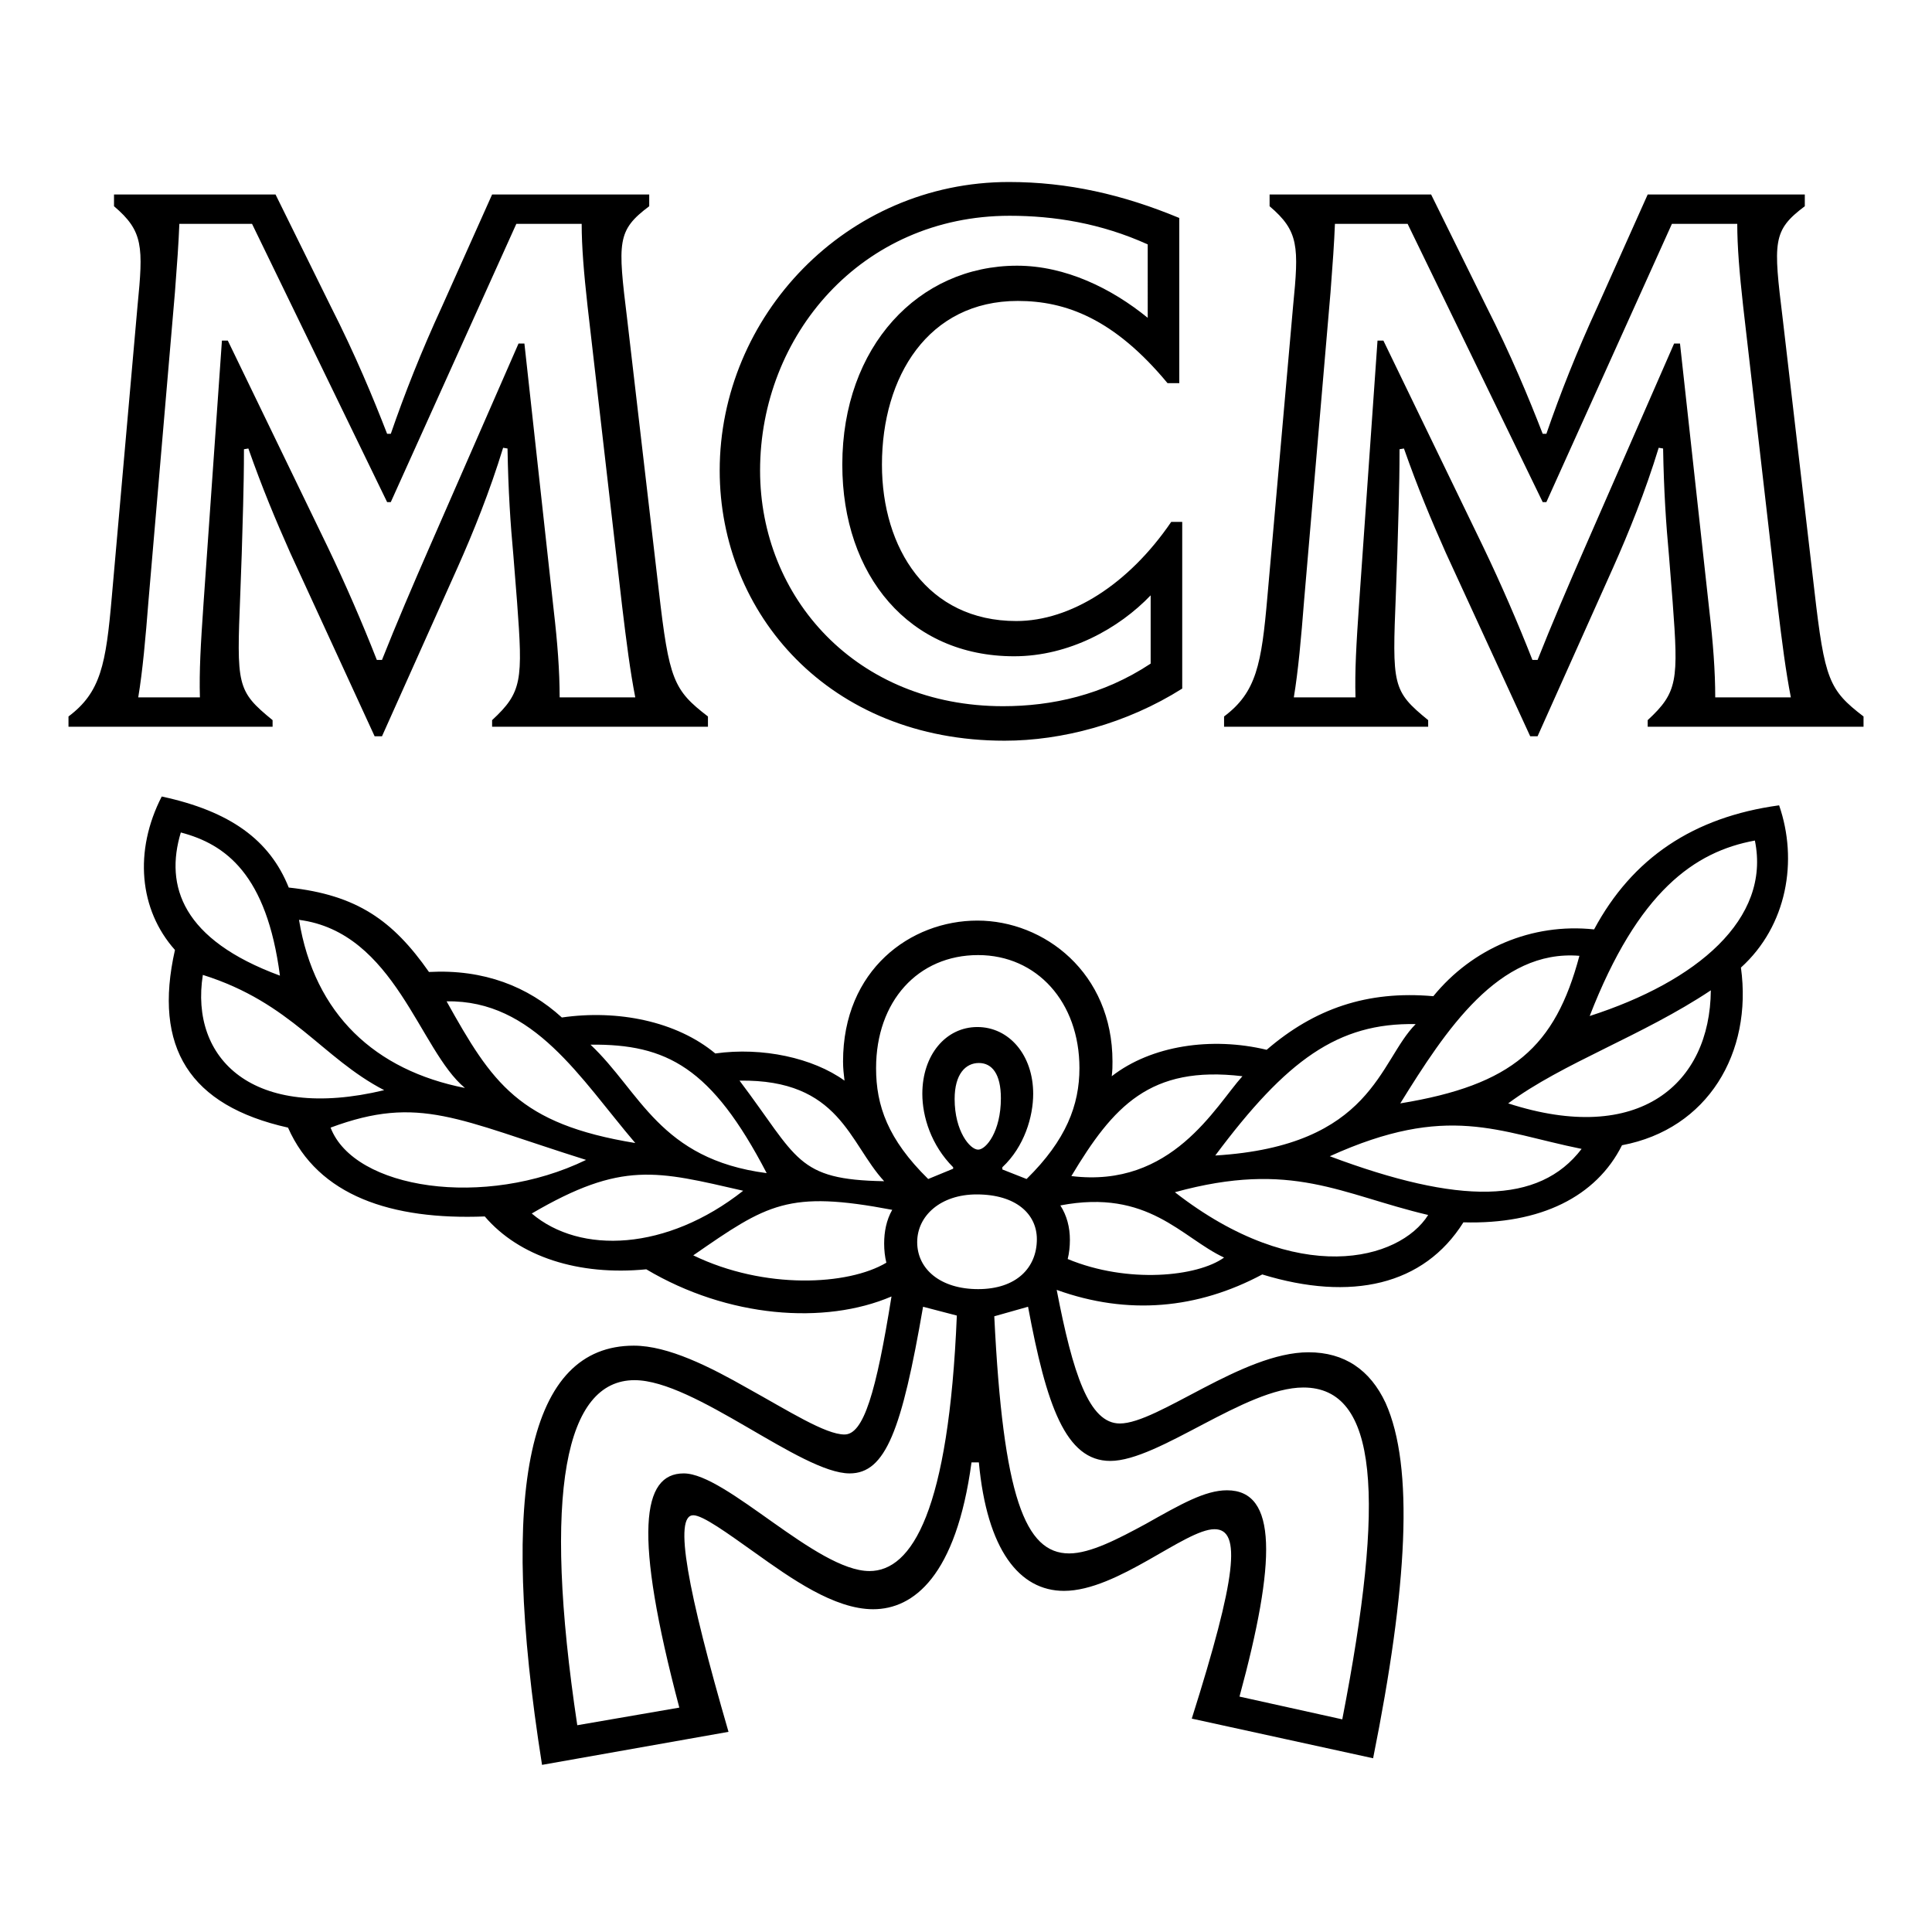 <?xml version="1.0" encoding="utf-8"?>
<!-- Generator: Adobe Illustrator 23.0.0, SVG Export Plug-In . SVG Version: 6.00 Build 0)  -->
<svg version="1.1" id="Layer_1" xmlns="http://www.w3.org/2000/svg" xmlns:xlink="http://www.w3.org/1999/xlink" x="0px" y="0px"
	 viewBox="0 0 1000 1000" style="enable-background:new 0 0 1000 1000;" xml:space="preserve">
<g>
	<path d="M366.435,370.847v5.32H254.713v-3.42
		c15.581-14.44,15.96-20.521,12.92-61.181l-1.9-23.94
		c-1.52-16.34-2.66-33.44-3.04-55.481l-2.28-0.38
		c-6.84,22.42-15.58,44.081-23.56,61.941l-39.141,87.401h-3.8l-43.701-95.001
		c-7.6-17.101-14.44-33.44-21.66-53.961l-2.28,0.38
		c0,21.28-0.76,38.381-1.14,53.961l-0.76,20.9
		c-1.9,47.5-1.9,50.161,16.72,65.361v3.42H35.451v-5.32
		c16.72-12.541,19.38-26.98,22.42-61.941l13.3-150.482
		c3.04-30.78,3.04-38.761-12.16-51.681v-6.08h83.602l28.5,57.761
		c12.92,25.46,22.041,47.5,29.261,66.121h1.9
		c7.22-20.9,15.58-42.18,26.6-66.121l25.84-57.761h81.321v6.08
		c-16.72,12.54-16.34,18.24-11.4,58.521l16.34,140.222
		C346.295,351.846,348.575,357.166,366.435,370.847z M289.674,360.966h39.141
		c-2.66-13.68-4.56-28.5-6.84-47.5l-17.86-155.042
		c-1.9-17.101-3.04-30.78-3.04-42.561h-33.82l-64.981,144.021h-1.9
		l-69.921-144.021H92.832c-0.38,9.88-1.14,20.52-2.28,35.34L76.871,310.806
		c-1.52,19.38-3.04,36.48-5.32,50.161h31.92
		c-0.38-13.68,0.38-26.98,1.9-49.021l9.5-135.662h3.04l51.681,106.781
		c9.12,19,17.86,39.141,25.46,58.521h2.66
		c7.22-18.24,16.34-39.521,24.32-57.761l46.36-106.021h3.04l15.2,138.322
		C288.534,332.466,289.674,347.286,289.674,360.966z M390.755,803.672
		c-14.44-10.26-26.98-19.38-31.92-19.38c-10.26,0-3.04,38.761,18.24,112.102
		l-96.521,17.1c-22.8-144.021-6.84-216.982,47.501-216.982
		c17.86,0,39.521,11.021,58.9,22.04c21.28,11.78,40.281,23.94,50.161,23.94
		c9.88,0,16.34-21.66,24.32-71.44c-34.581,14.819-84.741,11.02-126.921-14.061
		c-34.96,3.42-65.741-6.46-83.601-27.36
		c-48.261,1.899-86.261-10.641-101.841-45.98
		c-50.921-11.4-69.921-41.421-58.521-91.961
		c-18.62-20.9-21.28-51.301-6.84-79.421
		c35.34,7.6,55.861,22.42,65.741,47.121
		c35.34,3.8,53.961,17.1,72.581,43.7c28.5-1.52,51.301,7.601,68.781,23.561
		c28.88-4.18,59.281,1.9,79.421,18.62
		c24.32-3.42,50.541,2.28,66.881,14.061c-0.38-3.04-0.76-6.46-0.76-9.88
		c0-47.501,34.96-72.961,69.541-72.961c34.581,0,69.921,26.98,69.921,72.961
		c0,2.659,0,4.18-0.38,7.6c20.521-15.96,51.681-20.521,80.182-13.68
		c24.7-21.281,52.061-30.781,86.261-27.741c20.14-24.7,50.921-38,83.221-34.58
		c19.761-36.86,51.301-58.141,95.762-64.221c9.88,28.5,4.18,62.321-19.761,83.981
		c6.08,44.081-17.1,83.601-61.561,91.961
		c-13.3,26.6-42.181,41.04-82.081,39.9
		c-20.521,32.681-58.141,41.04-104.121,26.98
		c-33.44,17.86-69.541,21.28-106.401,7.979
		c8.359,43.321,16.72,69.161,32.68,69.161c19.761,0,63.461-36.86,97.662-36.86
		c18.62,0,31.92,9.12,39.9,26.221C732,759.211,728.58,821.152,710.72,910.073
		l-93.861-20.521c23.18-73.341,25.84-98.041,11.78-98.041
		c-15.2,0-50.161,31.921-77.901,31.921c-23.181,0-39.9-21.28-44.081-66.501
		h-3.8c-7.98,58.9-30.02,76.001-50.92,76.001
		C431.796,832.933,409.375,816.973,390.755,803.672z M144.892,504.988
		c-6.84-52.441-28.121-68.021-51.301-74.101
		C85.231,458.627,94.352,486.368,144.892,504.988z M198.853,564.269
		c-32.3-16.72-47.88-45.22-93.861-59.66
		C98.151,547.929,130.832,580.609,198.853,564.269z M240.653,563.129
		c-23.561-19.38-36.101-80.561-85.881-87.021
		C162.752,525.129,194.293,554.009,240.653,563.129z M303.354,600.369
		c-66.5-20.9-86.261-33.82-132.242-16.72
		C183.272,615.569,250.914,625.83,303.354,600.369z M328.814,591.629
		c-28.5-33.44-52.44-74.101-97.661-73.341
		C254.713,560.469,268.394,581.749,328.814,591.629z M275.234,628.109
		c25.08,21.28,69.921,19.381,109.441-11.779
		C339.834,606.069,321.975,600.749,275.234,628.109z M495.257,680.931l-17.48-4.561
		c-11.02,63.841-19.38,86.262-38,86.262c-25.081,0-80.181-48.261-111.341-48.261
		c-35.721,0-47.881,57.381-29.641,178.602l52.821-9.119
		c-23.94-90.441-19.38-121.222,2.28-121.222c22.041,0,68.781,50.54,96.142,50.54
		C472.076,813.172,491.077,782.012,495.257,680.931z M396.835,607.209
		c-28.5-54.721-51.681-66.881-91.201-66.5
		C331.475,565.029,341.354,599.989,396.835,607.209z M458.776,653.57
		c-0.76-3.04-1.14-6.46-1.14-9.881c0-6.08,1.14-12.16,4.18-17.479
		c-53.961-10.261-64.601-3.04-102.981,23.56
		C395.695,667.63,439.016,665.351,458.776,653.57z M519.957,383.387
		c-90.821,0-147.442-65.741-147.442-139.842c0-79.801,65.361-149.342,149.722-149.342
		c30.4,0,58.9,6.46,88.161,18.62v85.501h-6.08
		c-27.74-33.44-52.821-42.561-77.521-42.561c-46.36,0-70.301,39.141-70.301,84.741
		c0,43.32,23.561,80.941,69.541,80.941c28.12,0,58.141-19,80.181-51.301h5.7
		V356.406C583.038,374.646,549.598,383.387,519.957,383.387z M457.636,611.39
		c-18.24-19.761-22.8-52.821-74.861-52.061
		C413.176,599.609,412.036,610.63,457.636,611.39z M519.197,365.526
		c25.08,0,51.681-5.7,76.381-22.04v-35.341
		c-16.341,17.101-42.181,31.541-70.682,31.541c-54.34,0-88.921-41.8-88.921-99.181
		c0-61.181,39.521-102.981,90.441-102.981c25.08,0,49.021,11.78,67.641,26.98V126.503
		c-24.32-11.02-48.641-14.82-71.44-14.82c-76.761,0-129.202,61.941-129.202,131.862
		C393.415,309.286,443.196,365.526,519.197,365.526z M518.816,605.31L531.357,610.25
		c20.52-20.141,27.36-38.381,27.36-57.381c0-34.201-22.041-58.521-52.441-58.521
		c-31.16,0-52.82,23.94-52.82,58.521c0,19.38,6.08,36.86,26.98,57.381
		l12.92-5.32v-0.76c-11.4-11.4-15.96-26.221-15.96-38.001
		c0-20.141,12.16-34.58,28.5-34.58c16.341,0,28.881,14.439,28.881,34.58
		c0,11.78-4.561,27.36-15.961,38.001V605.31z M536.677,641.41
		c0-12.92-10.64-23.181-31.16-23.181c-18.62,0-30.78,11.021-30.78,24.7
		c0,14.061,12.16,24.32,31.54,24.32C526.037,667.25,536.677,656.23,536.677,641.41z
		 M506.276,595.049c4.181,0,11.78-9.5,11.78-26.6
		c0-12.54-4.56-18.24-11.4-18.24c-6.84,0-12.54,5.7-12.54,18.62
		C494.117,585.549,502.097,595.049,506.276,595.049z M592.918,788.852
		c18.24-10.26,30.78-17.48,42.181-17.48c26.22,0,25.46,36.861,6.46,106.782
		l53.2,11.78c22.421-115.142,18.62-171.763-20.14-171.763
		c-30.021,0-74.861,38.001-99.941,38.001c-23.181,0-33.061-28.881-42.561-79.802
		l-17.48,4.94c4.561,93.481,15.96,122.741,38.761,122.741
		C564.418,804.052,578.857,796.452,592.918,788.852z M548.837,623.93
		c3.421,5.32,4.94,11.4,4.94,17.86c0,3.42-0.38,6.84-1.14,9.88
		c31.16,12.92,67.261,9.12,80.94-0.76
		C611.538,640.65,594.438,615.189,548.837,623.93z M643.078,557.049
		c-47.88-5.7-66.881,15.58-88.541,51.681
		C606.598,615.189,629.019,572.629,643.078,557.049z M608.118,617.09
		c63.461,49.4,116.281,35.34,131.102,11.78
		C693.999,618.229,668.919,600.369,608.118,617.09z M732.76,530.068
		c-40.28-0.76-66.881,18.62-103.741,68.021
		C710.72,593.149,713.76,549.068,732.76,530.068z M964.562,370.847v5.32H852.841
		v-3.42c15.581-14.44,15.961-20.521,12.921-61.181l-1.9-23.94
		c-1.52-16.34-2.66-33.44-3.04-55.481l-2.28-0.38
		c-6.84,22.42-15.58,44.081-23.561,61.941l-39.14,87.401h-3.801l-43.7-95.001
		c-7.6-17.101-14.44-33.44-21.66-53.961l-2.28,0.38
		c0,21.28-0.76,38.381-1.14,53.961L722.5,307.386
		c-1.9,47.5-1.9,50.161,16.72,65.361v3.42H633.578v-5.32
		c16.721-12.541,19.381-26.98,22.421-61.941l13.3-150.482
		c3.04-30.78,3.04-38.761-12.16-51.681v-6.08h83.602l28.5,57.761
		c12.92,25.46,22.04,47.5,29.26,66.121h1.9
		c7.221-20.9,15.58-42.18,26.601-66.121l25.84-57.761h81.321v6.08
		c-16.72,12.54-16.34,18.24-11.4,58.521l16.341,140.222
		C944.422,351.846,946.702,357.166,964.562,370.847z M887.802,360.966h39.141
		c-2.66-13.68-4.561-28.5-6.841-47.5l-17.859-155.042
		c-1.9-17.101-3.04-30.78-3.04-42.561h-33.821l-64.98,144.021H798.5
		l-69.92-144.021h-37.621c-0.38,9.88-1.14,20.52-2.28,35.34l-13.68,159.602
		c-1.521,19.38-3.04,36.48-5.32,50.161h31.921
		c-0.381-13.68,0.38-26.98,1.899-49.021l9.5-135.662h3.04l51.681,106.781
		c9.12,19,17.86,39.141,25.461,58.521h2.66
		c7.22-18.24,16.34-39.521,24.32-57.761l46.36-106.021h3.04l15.2,138.322
		C886.662,332.466,887.802,347.286,887.802,360.966z M688.299,598.47
		c66.881,25.08,108.302,25.08,130.342-3.801
		C775.32,585.93,749.479,570.729,688.299,598.47z M817.501,494.728
		c-41.801-3.42-69.161,38.38-92.722,76.381
		C782.92,561.609,804.961,541.849,817.501,494.728z M780.641,571.109
		c68.021,22.04,104.501-10.261,104.881-58.521
		C850.182,536.148,808.761,550.209,780.641,571.109z M908.322,435.067
		c-31.161,5.7-60.421,26.22-85.502,90.821
		C878.302,508.028,916.682,475.728,908.322,435.067z"/>
</g>
</svg>
